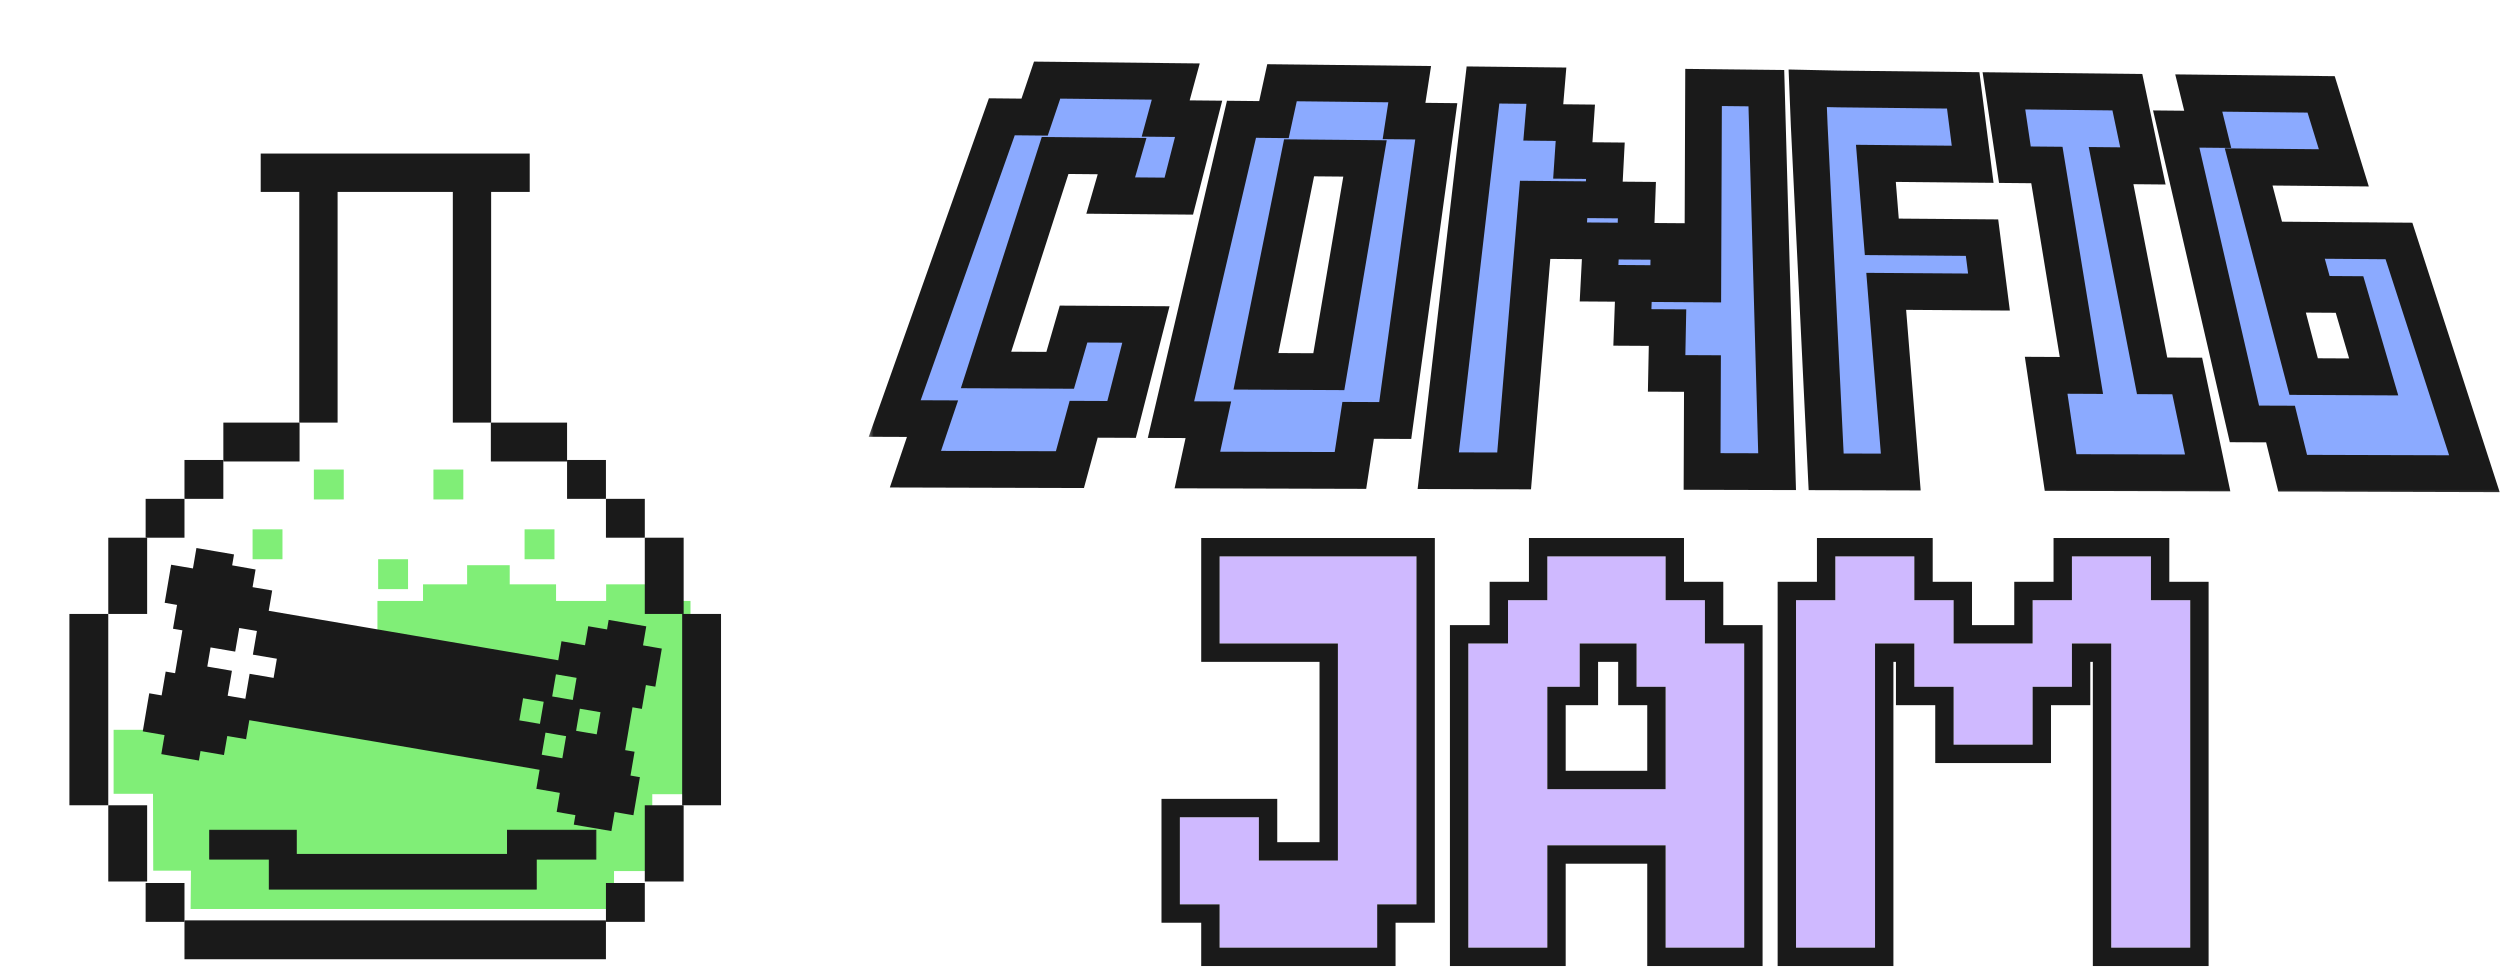 <svg viewBox="0 0 180 70" fill="none" xmlns="http://www.w3.org/2000/svg">
<path d="M11.016 57.156H8.18V52.548H13.724V50.824L17.435 50.986V50.447H23.032V46.191H27.175V43.269H30.457V42.074H33.632V40.695H36.7V42.074H40.036V43.269H43.641V42.074H47.031V43.269H49.716V57.182H46.963V62.717H44.21V65.449H29.704H13.724L13.749 62.69H11.032L11.016 57.156Z" fill="#80EE77"/>
<g filter="url(#filter0_d_504_2087)">
<path d="M52.405 43.386H49.607V57.161H52.405V43.386Z" fill="#1A1A1A"/>
</g>
<g filter="url(#filter1_d_504_2087)">
<path d="M49.714 57.162H46.916V62.65H49.714V57.162Z" fill="#1A1A1A"/>
</g>
<g filter="url(#filter2_d_504_2087)">
<path d="M49.714 37.897H46.916V43.386H49.714V37.897Z" fill="#1A1A1A"/>
</g>
<g filter="url(#filter3_d_504_2087)">
<path d="M46.917 62.758H44.119V65.556H46.917V62.758Z" fill="#1A1A1A"/>
</g>
<g filter="url(#filter4_d_504_2087)">
<path d="M46.917 35.099H44.119V37.897H46.917V35.099Z" fill="#1A1A1A"/>
</g>
<g filter="url(#filter5_d_504_2087)">
<path d="M44.118 32.3H41.32V35.099H44.118V32.3Z" fill="#1A1A1A"/>
</g>
<g filter="url(#filter6_d_504_2087)">
<path d="M44.118 65.448H13.773V68.247H44.118V65.448Z" fill="#1A1A1A"/>
</g>
<g filter="url(#filter7_d_504_2087)">
<path d="M41.32 29.61H35.832V32.408H41.32V29.61Z" fill="#1A1A1A"/>
</g>
<g filter="url(#filter8_d_504_2087)">
<path d="M24.798 13H33.094V29.61H35.853V13H38.631V10.238H19.262V13H22.039V29.61H24.798V13Z" fill="#1A1A1A"/>
</g>
<g filter="url(#filter9_d_504_2087)">
<path d="M22.06 29.61H16.572V32.408H22.06V29.61Z" fill="#1A1A1A"/>
</g>
<g filter="url(#filter10_d_504_2087)">
<path d="M16.571 32.3H13.773V35.099H16.571V32.3Z" fill="#1A1A1A"/>
</g>
<g filter="url(#filter11_d_504_2087)">
<path d="M13.774 62.758H10.977V65.556H13.774V62.758Z" fill="#1A1A1A"/>
</g>
<g filter="url(#filter12_d_504_2087)">
<path d="M13.774 35.099H10.977V37.897H13.774V35.099Z" fill="#1A1A1A"/>
</g>
<g filter="url(#filter13_d_504_2087)">
<path d="M11.085 57.162H8.287V62.65H11.085V57.162Z" fill="#1A1A1A"/>
</g>
<g filter="url(#filter14_d_504_2087)">
<path d="M11.085 37.897H8.287V43.386H11.085V37.897Z" fill="#1A1A1A"/>
</g>
<g filter="url(#filter15_d_504_2087)">
<path d="M8.286 43.386H5.488V57.161H8.286V43.386Z" fill="#1A1A1A"/>
</g>
<rect width="1.507" height="1.614" transform="matrix(0.986 0.168 -0.168 0.986 28.947 45.861)" fill="#1A1A1A"/>
<path fill-rule="evenodd" clip-rule="evenodd" d="M14.142 39.457L13.95 40.585L13.891 40.928L12.876 40.754L12.323 40.66L12.09 42.031L11.856 43.401L12.409 43.496L12.747 43.554L12.689 43.897L12.455 45.269L12.794 45.326L13.132 45.384L12.84 47.099L12.606 48.47L12.268 48.412L11.929 48.354L11.696 49.726L11.637 50.069L11.299 50.011L10.746 49.916L10.512 51.288L10.279 52.658L10.832 52.753L11.847 52.926L11.73 53.612L11.672 53.955L11.613 54.297L12.967 54.529L14.32 54.76L14.379 54.417L14.437 54.075L14.775 54.133L15.114 54.19L16.125 54.363L16.363 52.993L17.717 53.224L17.834 52.539L17.951 51.853L26.071 53.242L38.85 55.426L38.733 56.112L38.616 56.797L39.971 57.029L40.309 57.087L40.251 57.429L40.192 57.772L40.143 58.083L40.079 58.458L40.752 58.573L41.09 58.631L41.429 58.689L41.37 59.032L41.312 59.374L42.666 59.606L44.019 59.837L44.077 59.494L44.136 59.152L44.173 58.935L44.253 58.466L44.929 58.582L45.268 58.64L45.606 58.697L45.84 57.327L46.073 55.956L45.735 55.898L45.397 55.84L45.455 55.497L45.689 54.125L45.35 54.067L45.012 54.01L45.246 52.638L45.538 50.924L45.876 50.982L46.215 51.04L46.448 49.668L46.507 49.325L46.845 49.383L47.184 49.441L47.417 48.07L47.651 46.699L47.312 46.641L46.974 46.583L46.297 46.467L46.414 45.782L46.472 45.439L46.531 45.096L45.177 44.865L43.824 44.633L43.765 44.976L43.707 45.319L43.369 45.261L43.03 45.203L42.353 45.088L42.237 45.773L42.178 46.116L42.12 46.459L41.782 46.401L40.427 46.169L40.31 46.855L40.194 47.54L27.414 45.356L19.348 43.977L19.465 43.291L19.597 42.516L18.185 42.275L18.347 41.321L18.401 41.003L17.054 40.763L16.715 40.705L16.774 40.362L16.849 39.919L15.503 39.689L14.3 39.484L14.142 39.457ZM16.699 48.296L16.392 50.094L17.665 50.311L17.972 48.513L19.699 48.808L19.934 47.429L18.207 47.135L18.498 45.431L17.225 45.214L16.934 46.917L15.161 46.614L14.926 47.993L16.699 48.296ZM40.028 48.552L41.513 48.805L41.242 50.397L39.757 50.143L40.028 48.552ZM37.661 50.274L39.146 50.527L38.875 52.118L37.39 51.865L37.661 50.274ZM43.236 51.281L41.751 51.027L41.479 52.618L42.964 52.872L43.236 51.281ZM39.275 52.749L40.76 53.003L40.489 54.594L39.004 54.341L39.275 52.749Z" fill="#1A1A1A"/>
<path d="M39.922 38.112H37.77V40.265H39.922V38.112Z" fill="#80EE77"/>
<path d="M33.359 33.807H31.207V35.96H33.359V33.807Z" fill="#80EE77"/>
<path d="M29.379 40.265H27.227V42.417H29.379V40.265Z" fill="#80EE77"/>
<path d="M24.75 33.807H22.598V35.96H24.75V33.807Z" fill="#80EE77"/>
<path d="M20.338 38.112H18.186V40.265H20.338V38.112Z" fill="#80EE77"/>
<path d="M36.546 61.483V59.786L38.644 59.786H42.894V61.849H38.644H38.603V61.89V64.009H19.396V61.89V61.849H19.355H15.105V59.786H19.355H21.325V61.483V61.524L21.366 61.524L34.353 61.524L36.505 61.524L36.546 61.524V61.483Z" fill="#1A1A1A" stroke="#1A1A1A" stroke-width="0.082"/>
<g filter="url(#filter16_d_504_2087)">
<mask id="path-26-outside-1_504_2087" maskUnits="userSpaceOnUse" x="61.079" y="1.746" width="118.093" height="32.343" fill="black">
<rect fill="white" x="61.079" y="1.746" width="118.093" height="32.343"/>
<path fill-rule="evenodd" clip-rule="evenodd" d="M165.4 19.205L164.318 15.31L171.402 15.366L176.834 32.123L174.231 32.116L173.988 32.115L171.623 32.108L163.748 32.085L162.874 28.547L160.276 28.537L155.364 7.306L157.633 7.329L156.987 4.713L165.799 4.812L167.433 10.101L160.579 10.035L164.54 25.129L169.583 25.155L167.842 19.221L165.4 19.205ZM156.156 25.087L157.629 32.067L147.04 32.037L146 25.036L148.538 25.049L146.052 9.896L143.749 9.874L142.959 4.556L151.847 4.655L152.966 9.962L150.673 9.94L153.63 25.075L156.156 25.087ZM135.532 32.003L130.16 31.988L128.94 7.03L128.833 4.373L131.051 4.422L140.027 4.523L140.707 9.844L133.741 9.777L134.167 15.068L141.382 15.126L141.883 19.044L134.484 18.993L135.532 32.003ZM121.254 24.912L118.674 24.899L118.739 21.605L116.208 21.59L116.321 18.425L113.808 18.407L113.966 15.364L111.526 15.345L111.727 12.385L109.331 12.364L107.693 31.922L102.23 31.906L105.452 4.135L110.016 4.186L109.794 6.831L112.101 6.855L111.918 9.568L114.265 9.59L114.119 12.406L116.534 12.427L116.429 15.384L118.862 15.403L118.802 18.442L121.279 18.459L121.333 4.313L125.854 4.364L126.628 31.977L121.227 31.962L121.254 24.912ZM99.133 28.293L96.463 28.282L95.909 31.888L84.889 31.856L85.679 28.239L82.987 28.229L88.064 6.604L90.401 6.629L90.981 3.973L100.175 4.076L99.768 6.726L102.089 6.751L99.133 28.293ZM92.21 9.379L89.104 24.75L94.352 24.777L96.957 9.424L92.21 9.379ZM83.551 12.138L78.647 12.095L79.468 9.256L74.645 9.21L69.671 24.653L75.009 24.679L75.972 21.348L81.183 21.379L79.431 28.215L76.7 28.203L75.711 31.829L64.588 31.797L65.819 28.16L63.095 28.149L70.808 6.425L73.169 6.449L74.071 3.784L83.332 3.887L82.606 6.548L84.977 6.572L83.551 12.138Z"/>
</mask>
<path fill-rule="evenodd" clip-rule="evenodd" d="M165.4 19.205L164.318 15.31L171.402 15.366L176.834 32.123L174.231 32.116L173.988 32.115L171.623 32.108L163.748 32.085L162.874 28.547L160.276 28.537L155.364 7.306L157.633 7.329L156.987 4.713L165.799 4.812L167.433 10.101L160.579 10.035L164.54 25.129L169.583 25.155L167.842 19.221L165.4 19.205ZM156.156 25.087L157.629 32.067L147.04 32.037L146 25.036L148.538 25.049L146.052 9.896L143.749 9.874L142.959 4.556L151.847 4.655L152.966 9.962L150.673 9.94L153.63 25.075L156.156 25.087ZM135.532 32.003L130.16 31.988L128.94 7.03L128.833 4.373L131.051 4.422L140.027 4.523L140.707 9.844L133.741 9.777L134.167 15.068L141.382 15.126L141.883 19.044L134.484 18.993L135.532 32.003ZM121.254 24.912L118.674 24.899L118.739 21.605L116.208 21.59L116.321 18.425L113.808 18.407L113.966 15.364L111.526 15.345L111.727 12.385L109.331 12.364L107.693 31.922L102.23 31.906L105.452 4.135L110.016 4.186L109.794 6.831L112.101 6.855L111.918 9.568L114.265 9.59L114.119 12.406L116.534 12.427L116.429 15.384L118.862 15.403L118.802 18.442L121.279 18.459L121.333 4.313L125.854 4.364L126.628 31.977L121.227 31.962L121.254 24.912ZM99.133 28.293L96.463 28.282L95.909 31.888L84.889 31.856L85.679 28.239L82.987 28.229L88.064 6.604L90.401 6.629L90.981 3.973L100.175 4.076L99.768 6.726L102.089 6.751L99.133 28.293ZM92.21 9.379L89.104 24.75L94.352 24.777L96.957 9.424L92.21 9.379ZM83.551 12.138L78.647 12.095L79.468 9.256L74.645 9.21L69.671 24.653L75.009 24.679L75.972 21.348L81.183 21.379L79.431 28.215L76.7 28.203L75.711 31.829L64.588 31.797L65.819 28.16L63.095 28.149L70.808 6.425L73.169 6.449L74.071 3.784L83.332 3.887L82.606 6.548L84.977 6.572L83.551 12.138Z" fill="#8BAAFF"/>
<path fill-rule="evenodd" clip-rule="evenodd" d="M165.4 19.205L164.318 15.31L171.402 15.366L176.834 32.123L174.231 32.116L173.988 32.115L171.623 32.108L163.748 32.085L162.874 28.547L160.276 28.537L155.364 7.306L157.633 7.329L156.987 4.713L165.799 4.812L167.433 10.101L160.579 10.035L164.54 25.129L169.583 25.155L167.842 19.221L165.4 19.205ZM156.156 25.087L157.629 32.067L147.04 32.037L146 25.036L148.538 25.049L146.052 9.896L143.749 9.874L142.959 4.556L151.847 4.655L152.966 9.962L150.673 9.94L153.63 25.075L156.156 25.087ZM135.532 32.003L130.16 31.988L128.94 7.03L128.833 4.373L131.051 4.422L140.027 4.523L140.707 9.844L133.741 9.777L134.167 15.068L141.382 15.126L141.883 19.044L134.484 18.993L135.532 32.003ZM121.254 24.912L118.674 24.899L118.739 21.605L116.208 21.59L116.321 18.425L113.808 18.407L113.966 15.364L111.526 15.345L111.727 12.385L109.331 12.364L107.693 31.922L102.23 31.906L105.452 4.135L110.016 4.186L109.794 6.831L112.101 6.855L111.918 9.568L114.265 9.59L114.119 12.406L116.534 12.427L116.429 15.384L118.862 15.403L118.802 18.442L121.279 18.459L121.333 4.313L125.854 4.364L126.628 31.977L121.227 31.962L121.254 24.912ZM99.133 28.293L96.463 28.282L95.909 31.888L84.889 31.856L85.679 28.239L82.987 28.229L88.064 6.604L90.401 6.629L90.981 3.973L100.175 4.076L99.768 6.726L102.089 6.751L99.133 28.293ZM92.21 9.379L89.104 24.75L94.352 24.777L96.957 9.424L92.21 9.379ZM83.551 12.138L78.647 12.095L79.468 9.256L74.645 9.21L69.671 24.653L75.009 24.679L75.972 21.348L81.183 21.379L79.431 28.215L76.7 28.203L75.711 31.829L64.588 31.797L65.819 28.16L63.095 28.149L70.808 6.425L73.169 6.449L74.071 3.784L83.332 3.887L82.606 6.548L84.977 6.572L83.551 12.138Z" stroke="#1A1A1A" stroke-width="2.645" mask="url(#path-26-outside-1_504_2087)"/>
</g>
<g filter="url(#filter17_d_504_2087)">
<path fill-rule="evenodd" clip-rule="evenodd" d="M150.685 66.248V44.347H147.856V47.466H145.027V51.633H139.338V47.466H136.509V44.347H133.68V66.248H127.991V41.228H130.82V38.075H136.509V41.228H139.338V44.347H145.027V41.228H147.856V38.075H153.545V41.228H156.374V66.248H150.685ZM118.601 58.879H110.083V66.248H104.394V44.347H107.254V41.228H110.083V38.075H118.601V41.228H121.43V44.347H124.259V66.248H118.601V58.879ZM118.601 47.466H116.509V44.347H112.416V47.466H110.083V54.835H118.601V47.466ZM97.834 66.248H86.487V63.129H83.627V56.857H89.316V59.976H95.005V44.347H86.487V38.075H100.663V63.129H97.834V66.248Z" fill="#CFB9FF"/>
<path d="M150.023 66.248V66.909H150.685H156.374H157.035V66.248V41.228V40.567H156.374H154.206V38.075V37.414H153.545H147.856H147.194V38.075V40.567H145.027H144.365V41.228V43.686H139.999V41.228V40.567H139.338H137.17V38.075V37.414H136.509H130.82H130.158V38.075V40.567H127.991H127.329V41.228V66.248V66.909H127.991H133.68H134.341V66.248V45.008H135.847V47.466V48.127H136.509H138.676V51.633V52.294H139.338H145.027H145.688V51.633V48.127H147.856H148.517V47.466V45.008H150.023V66.248ZM110.083 66.909H110.745V66.248V59.541H117.94V66.248V66.909H118.601H124.259H124.921V66.248V44.347V43.686H124.259H122.092V41.228V40.567H121.43H119.263V38.075V37.414H118.601H110.083H109.422V38.075V40.567H107.254H106.593V41.228V43.686H104.394H103.733V44.347V66.248V66.909H104.394H110.083ZM115.848 47.466V48.127H116.509H117.94V54.174H110.745V48.127H112.416H113.077V47.466V45.008H115.848V47.466ZM97.834 66.909H98.495V66.248V63.791H100.663H101.324V63.129V38.075V37.414H100.663H86.487H85.826V38.075V44.347V45.008H86.487H94.344V59.315H89.977V56.857V56.196H89.316H83.627H82.966V56.857V63.129V63.791H83.627H85.826V66.248V66.909H86.487H97.834Z" stroke="#1A1A1A" stroke-width="1.323"/>
</g>
<defs>
<filter id="filter0_d_504_2087" x="49.116" y="43.386" width="3.288" height="14.594" filterUnits="userSpaceOnUse" color-interpolation-filters="sRGB">
<feFlood flood-opacity="0" result="BackgroundImageFix"/>
<feColorMatrix in="SourceAlpha" type="matrix" values="0 0 0 0 0 0 0 0 0 0 0 0 0 0 0 0 0 0 127 0" result="hardAlpha"/>
<feOffset dx="-0.491" dy="0.818"/>
<feComposite in2="hardAlpha" operator="out"/>
<feColorMatrix type="matrix" values="0 0 0 0 0.547 0 0 0 0 0.668 0 0 0 0 1 0 0 0 1 0"/>
<feBlend mode="normal" in2="BackgroundImageFix" result="effect1_dropShadow_504_2087"/>
<feBlend mode="normal" in="SourceGraphic" in2="effect1_dropShadow_504_2087" result="shape"/>
</filter>
<filter id="filter1_d_504_2087" x="46.425" y="57.162" width="3.288" height="6.307" filterUnits="userSpaceOnUse" color-interpolation-filters="sRGB">
<feFlood flood-opacity="0" result="BackgroundImageFix"/>
<feColorMatrix in="SourceAlpha" type="matrix" values="0 0 0 0 0 0 0 0 0 0 0 0 0 0 0 0 0 0 127 0" result="hardAlpha"/>
<feOffset dx="-0.491" dy="0.818"/>
<feComposite in2="hardAlpha" operator="out"/>
<feColorMatrix type="matrix" values="0 0 0 0 0.547 0 0 0 0 0.668 0 0 0 0 1 0 0 0 1 0"/>
<feBlend mode="normal" in2="BackgroundImageFix" result="effect1_dropShadow_504_2087"/>
<feBlend mode="normal" in="SourceGraphic" in2="effect1_dropShadow_504_2087" result="shape"/>
</filter>
<filter id="filter2_d_504_2087" x="46.425" y="37.897" width="3.288" height="6.307" filterUnits="userSpaceOnUse" color-interpolation-filters="sRGB">
<feFlood flood-opacity="0" result="BackgroundImageFix"/>
<feColorMatrix in="SourceAlpha" type="matrix" values="0 0 0 0 0 0 0 0 0 0 0 0 0 0 0 0 0 0 127 0" result="hardAlpha"/>
<feOffset dx="-0.491" dy="0.818"/>
<feComposite in2="hardAlpha" operator="out"/>
<feColorMatrix type="matrix" values="0 0 0 0 0.547 0 0 0 0 0.668 0 0 0 0 1 0 0 0 1 0"/>
<feBlend mode="normal" in2="BackgroundImageFix" result="effect1_dropShadow_504_2087"/>
<feBlend mode="normal" in="SourceGraphic" in2="effect1_dropShadow_504_2087" result="shape"/>
</filter>
<filter id="filter3_d_504_2087" x="43.628" y="62.758" width="3.288" height="3.617" filterUnits="userSpaceOnUse" color-interpolation-filters="sRGB">
<feFlood flood-opacity="0" result="BackgroundImageFix"/>
<feColorMatrix in="SourceAlpha" type="matrix" values="0 0 0 0 0 0 0 0 0 0 0 0 0 0 0 0 0 0 127 0" result="hardAlpha"/>
<feOffset dx="-0.491" dy="0.818"/>
<feComposite in2="hardAlpha" operator="out"/>
<feColorMatrix type="matrix" values="0 0 0 0 0.547 0 0 0 0 0.668 0 0 0 0 1 0 0 0 1 0"/>
<feBlend mode="normal" in2="BackgroundImageFix" result="effect1_dropShadow_504_2087"/>
<feBlend mode="normal" in="SourceGraphic" in2="effect1_dropShadow_504_2087" result="shape"/>
</filter>
<filter id="filter4_d_504_2087" x="43.628" y="35.099" width="3.288" height="3.616" filterUnits="userSpaceOnUse" color-interpolation-filters="sRGB">
<feFlood flood-opacity="0" result="BackgroundImageFix"/>
<feColorMatrix in="SourceAlpha" type="matrix" values="0 0 0 0 0 0 0 0 0 0 0 0 0 0 0 0 0 0 127 0" result="hardAlpha"/>
<feOffset dx="-0.491" dy="0.818"/>
<feComposite in2="hardAlpha" operator="out"/>
<feColorMatrix type="matrix" values="0 0 0 0 0.547 0 0 0 0 0.668 0 0 0 0 1 0 0 0 1 0"/>
<feBlend mode="normal" in2="BackgroundImageFix" result="effect1_dropShadow_504_2087"/>
<feBlend mode="normal" in="SourceGraphic" in2="effect1_dropShadow_504_2087" result="shape"/>
</filter>
<filter id="filter5_d_504_2087" x="40.829" y="32.3" width="3.288" height="3.616" filterUnits="userSpaceOnUse" color-interpolation-filters="sRGB">
<feFlood flood-opacity="0" result="BackgroundImageFix"/>
<feColorMatrix in="SourceAlpha" type="matrix" values="0 0 0 0 0 0 0 0 0 0 0 0 0 0 0 0 0 0 127 0" result="hardAlpha"/>
<feOffset dx="-0.491" dy="0.818"/>
<feComposite in2="hardAlpha" operator="out"/>
<feColorMatrix type="matrix" values="0 0 0 0 0.547 0 0 0 0 0.668 0 0 0 0 1 0 0 0 1 0"/>
<feBlend mode="normal" in2="BackgroundImageFix" result="effect1_dropShadow_504_2087"/>
<feBlend mode="normal" in="SourceGraphic" in2="effect1_dropShadow_504_2087" result="shape"/>
</filter>
<filter id="filter6_d_504_2087" x="13.282" y="65.448" width="30.837" height="3.616" filterUnits="userSpaceOnUse" color-interpolation-filters="sRGB">
<feFlood flood-opacity="0" result="BackgroundImageFix"/>
<feColorMatrix in="SourceAlpha" type="matrix" values="0 0 0 0 0 0 0 0 0 0 0 0 0 0 0 0 0 0 127 0" result="hardAlpha"/>
<feOffset dx="-0.491" dy="0.818"/>
<feComposite in2="hardAlpha" operator="out"/>
<feColorMatrix type="matrix" values="0 0 0 0 0.547 0 0 0 0 0.668 0 0 0 0 1 0 0 0 1 0"/>
<feBlend mode="normal" in2="BackgroundImageFix" result="effect1_dropShadow_504_2087"/>
<feBlend mode="normal" in="SourceGraphic" in2="effect1_dropShadow_504_2087" result="shape"/>
</filter>
<filter id="filter7_d_504_2087" x="35.341" y="29.61" width="5.979" height="3.617" filterUnits="userSpaceOnUse" color-interpolation-filters="sRGB">
<feFlood flood-opacity="0" result="BackgroundImageFix"/>
<feColorMatrix in="SourceAlpha" type="matrix" values="0 0 0 0 0 0 0 0 0 0 0 0 0 0 0 0 0 0 127 0" result="hardAlpha"/>
<feOffset dx="-0.491" dy="0.818"/>
<feComposite in2="hardAlpha" operator="out"/>
<feColorMatrix type="matrix" values="0 0 0 0 0.547 0 0 0 0 0.668 0 0 0 0 1 0 0 0 1 0"/>
<feBlend mode="normal" in2="BackgroundImageFix" result="effect1_dropShadow_504_2087"/>
<feBlend mode="normal" in="SourceGraphic" in2="effect1_dropShadow_504_2087" result="shape"/>
</filter>
<filter id="filter8_d_504_2087" x="18.771" y="10.238" width="19.86" height="20.19" filterUnits="userSpaceOnUse" color-interpolation-filters="sRGB">
<feFlood flood-opacity="0" result="BackgroundImageFix"/>
<feColorMatrix in="SourceAlpha" type="matrix" values="0 0 0 0 0 0 0 0 0 0 0 0 0 0 0 0 0 0 127 0" result="hardAlpha"/>
<feOffset dx="-0.491" dy="0.818"/>
<feComposite in2="hardAlpha" operator="out"/>
<feColorMatrix type="matrix" values="0 0 0 0 0.547 0 0 0 0 0.668 0 0 0 0 1 0 0 0 1 0"/>
<feBlend mode="normal" in2="BackgroundImageFix" result="effect1_dropShadow_504_2087"/>
<feBlend mode="normal" in="SourceGraphic" in2="effect1_dropShadow_504_2087" result="shape"/>
</filter>
<filter id="filter9_d_504_2087" x="16.081" y="29.61" width="5.979" height="3.616" filterUnits="userSpaceOnUse" color-interpolation-filters="sRGB">
<feFlood flood-opacity="0" result="BackgroundImageFix"/>
<feColorMatrix in="SourceAlpha" type="matrix" values="0 0 0 0 0 0 0 0 0 0 0 0 0 0 0 0 0 0 127 0" result="hardAlpha"/>
<feOffset dx="-0.491" dy="0.818"/>
<feComposite in2="hardAlpha" operator="out"/>
<feColorMatrix type="matrix" values="0 0 0 0 0.547 0 0 0 0 0.668 0 0 0 0 1 0 0 0 1 0"/>
<feBlend mode="normal" in2="BackgroundImageFix" result="effect1_dropShadow_504_2087"/>
<feBlend mode="normal" in="SourceGraphic" in2="effect1_dropShadow_504_2087" result="shape"/>
</filter>
<filter id="filter10_d_504_2087" x="13.282" y="32.3" width="3.288" height="3.616" filterUnits="userSpaceOnUse" color-interpolation-filters="sRGB">
<feFlood flood-opacity="0" result="BackgroundImageFix"/>
<feColorMatrix in="SourceAlpha" type="matrix" values="0 0 0 0 0 0 0 0 0 0 0 0 0 0 0 0 0 0 127 0" result="hardAlpha"/>
<feOffset dx="-0.491" dy="0.818"/>
<feComposite in2="hardAlpha" operator="out"/>
<feColorMatrix type="matrix" values="0 0 0 0 0.547 0 0 0 0 0.668 0 0 0 0 1 0 0 0 1 0"/>
<feBlend mode="normal" in2="BackgroundImageFix" result="effect1_dropShadow_504_2087"/>
<feBlend mode="normal" in="SourceGraphic" in2="effect1_dropShadow_504_2087" result="shape"/>
</filter>
<filter id="filter11_d_504_2087" x="10.486" y="62.758" width="3.288" height="3.616" filterUnits="userSpaceOnUse" color-interpolation-filters="sRGB">
<feFlood flood-opacity="0" result="BackgroundImageFix"/>
<feColorMatrix in="SourceAlpha" type="matrix" values="0 0 0 0 0 0 0 0 0 0 0 0 0 0 0 0 0 0 127 0" result="hardAlpha"/>
<feOffset dx="-0.491" dy="0.818"/>
<feComposite in2="hardAlpha" operator="out"/>
<feColorMatrix type="matrix" values="0 0 0 0 0.547 0 0 0 0 0.668 0 0 0 0 1 0 0 0 1 0"/>
<feBlend mode="normal" in2="BackgroundImageFix" result="effect1_dropShadow_504_2087"/>
<feBlend mode="normal" in="SourceGraphic" in2="effect1_dropShadow_504_2087" result="shape"/>
</filter>
<filter id="filter12_d_504_2087" x="10.486" y="35.099" width="3.288" height="3.616" filterUnits="userSpaceOnUse" color-interpolation-filters="sRGB">
<feFlood flood-opacity="0" result="BackgroundImageFix"/>
<feColorMatrix in="SourceAlpha" type="matrix" values="0 0 0 0 0 0 0 0 0 0 0 0 0 0 0 0 0 0 127 0" result="hardAlpha"/>
<feOffset dx="-0.491" dy="0.818"/>
<feComposite in2="hardAlpha" operator="out"/>
<feColorMatrix type="matrix" values="0 0 0 0 0.547 0 0 0 0 0.668 0 0 0 0 1 0 0 0 1 0"/>
<feBlend mode="normal" in2="BackgroundImageFix" result="effect1_dropShadow_504_2087"/>
<feBlend mode="normal" in="SourceGraphic" in2="effect1_dropShadow_504_2087" result="shape"/>
</filter>
<filter id="filter13_d_504_2087" x="7.796" y="57.162" width="3.288" height="6.307" filterUnits="userSpaceOnUse" color-interpolation-filters="sRGB">
<feFlood flood-opacity="0" result="BackgroundImageFix"/>
<feColorMatrix in="SourceAlpha" type="matrix" values="0 0 0 0 0 0 0 0 0 0 0 0 0 0 0 0 0 0 127 0" result="hardAlpha"/>
<feOffset dx="-0.491" dy="0.818"/>
<feComposite in2="hardAlpha" operator="out"/>
<feColorMatrix type="matrix" values="0 0 0 0 0.547 0 0 0 0 0.668 0 0 0 0 1 0 0 0 1 0"/>
<feBlend mode="normal" in2="BackgroundImageFix" result="effect1_dropShadow_504_2087"/>
<feBlend mode="normal" in="SourceGraphic" in2="effect1_dropShadow_504_2087" result="shape"/>
</filter>
<filter id="filter14_d_504_2087" x="7.796" y="37.897" width="3.288" height="6.307" filterUnits="userSpaceOnUse" color-interpolation-filters="sRGB">
<feFlood flood-opacity="0" result="BackgroundImageFix"/>
<feColorMatrix in="SourceAlpha" type="matrix" values="0 0 0 0 0 0 0 0 0 0 0 0 0 0 0 0 0 0 127 0" result="hardAlpha"/>
<feOffset dx="-0.491" dy="0.818"/>
<feComposite in2="hardAlpha" operator="out"/>
<feColorMatrix type="matrix" values="0 0 0 0 0.547 0 0 0 0 0.668 0 0 0 0 1 0 0 0 1 0"/>
<feBlend mode="normal" in2="BackgroundImageFix" result="effect1_dropShadow_504_2087"/>
<feBlend mode="normal" in="SourceGraphic" in2="effect1_dropShadow_504_2087" result="shape"/>
</filter>
<filter id="filter15_d_504_2087" x="4.997" y="43.386" width="3.288" height="14.594" filterUnits="userSpaceOnUse" color-interpolation-filters="sRGB">
<feFlood flood-opacity="0" result="BackgroundImageFix"/>
<feColorMatrix in="SourceAlpha" type="matrix" values="0 0 0 0 0 0 0 0 0 0 0 0 0 0 0 0 0 0 127 0" result="hardAlpha"/>
<feOffset dx="-0.491" dy="0.818"/>
<feComposite in2="hardAlpha" operator="out"/>
<feColorMatrix type="matrix" values="0 0 0 0 0.547 0 0 0 0 0.668 0 0 0 0 1 0 0 0 1 0"/>
<feBlend mode="normal" in2="BackgroundImageFix" result="effect1_dropShadow_504_2087"/>
<feBlend mode="normal" in="SourceGraphic" in2="effect1_dropShadow_504_2087" result="shape"/>
</filter>
<filter id="filter16_d_504_2087" x="61.225" y="2.45" width="118.752" height="32.985" filterUnits="userSpaceOnUse" color-interpolation-filters="sRGB">
<feFlood flood-opacity="0" result="BackgroundImageFix"/>
<feColorMatrix in="SourceAlpha" type="matrix" values="0 0 0 0 0 0 0 0 0 0 0 0 0 0 0 0 0 0 127 0" result="hardAlpha"/>
<feOffset dx="1.323" dy="1.984"/>
<feComposite in2="hardAlpha" operator="out"/>
<feColorMatrix type="matrix" values="0 0 0 0 0.141 0 0 0 0 0.365 0 0 0 0 0.832 0 0 0 1 0"/>
<feBlend mode="normal" in2="BackgroundImageFix" result="effect1_dropShadow_504_2087"/>
<feBlend mode="normal" in="SourceGraphic" in2="effect1_dropShadow_504_2087" result="shape"/>
</filter>
<filter id="filter17_d_504_2087" x="82.305" y="36.752" width="76.715" height="32.802" filterUnits="userSpaceOnUse" color-interpolation-filters="sRGB">
<feFlood flood-opacity="0" result="BackgroundImageFix"/>
<feColorMatrix in="SourceAlpha" type="matrix" values="0 0 0 0 0 0 0 0 0 0 0 0 0 0 0 0 0 0 127 0" result="hardAlpha"/>
<feOffset dx="1.323" dy="1.984"/>
<feComposite in2="hardAlpha" operator="out"/>
<feColorMatrix type="matrix" values="0 0 0 0 0.45 0 0 0 0 0.251 0 0 0 0 0.775 0 0 0 1 0"/>
<feBlend mode="normal" in2="BackgroundImageFix" result="effect1_dropShadow_504_2087"/>
<feBlend mode="normal" in="SourceGraphic" in2="effect1_dropShadow_504_2087" result="shape"/>
</filter>
</defs>
</svg>

